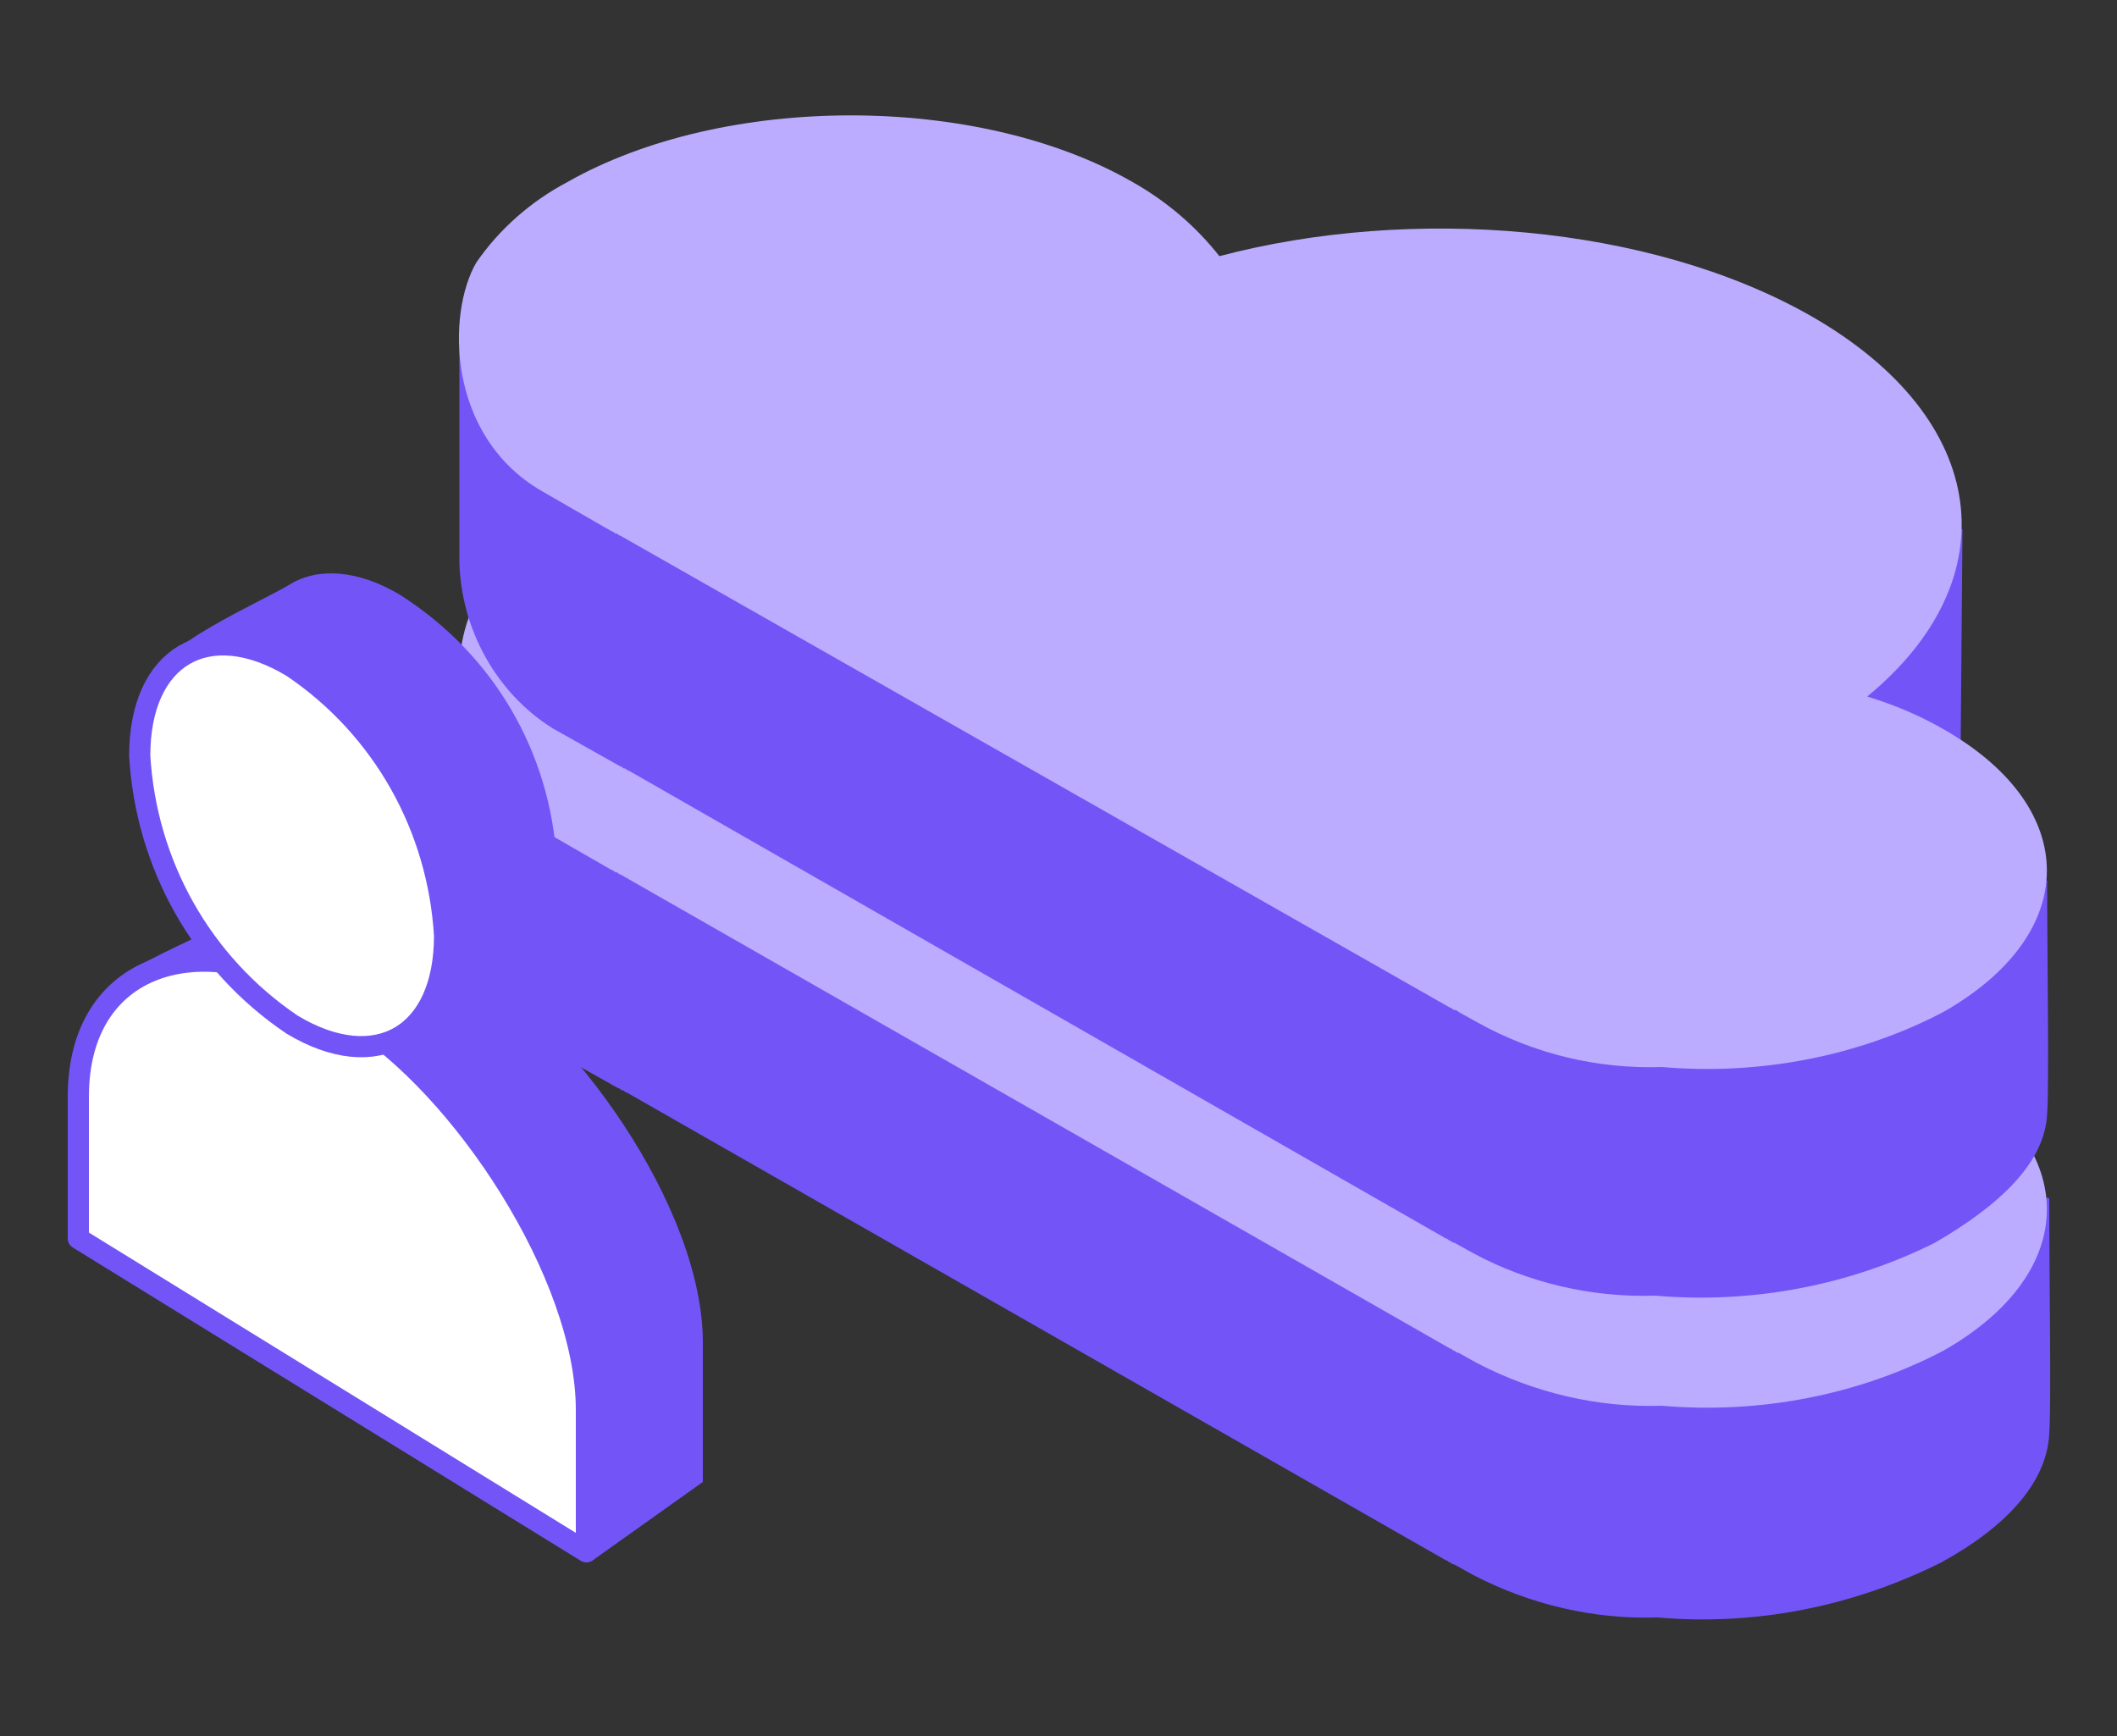 <svg class="svg-icon svg-icon--wh basic is-animated" style="" data-animation="" data-animation-options="type: webHostingPackage; delay: 0;" version="1.1" id="cloud_1" xmlns="http://www.w3.org/2000/svg" xmlns:xlink="http://www.w3.org/1999/xlink" x="0px" y="0px" viewBox="0 0 100 82" enable-background="new 0 0 100 82" xml:space="preserve" width="100px" height="82px">
	
                                <rect x="0" y="0" width="100" height="82" fill="#333333" stroke="none"/>
	
                                <g data-animation-cloud="" style="">
                                    <path id="Prostokąt_zaokrąglony_612" fill-rule="evenodd" clip-rule="evenodd" fill="#7355f7" d="M78.3,76.4c-3,0.1-6-0.6-8.7-2
                                        l-0.9-0.5c-0.1,0-0.2-0.1-0.2-0.1c-0.1,0-0.1-0.1-0.2-0.1L29.6,51.6c-0.1,0-0.1-0.1-0.2-0.1s-0.1-0.1-0.2-0.1l-3.2-1.8
                                        c-2.6-1.6-4.2-4.4-4.2-7.5c0-1.4,0-5.2,0-8.6c0.9-1.4,3.5,2.7,5.4,1.6c7.3-4.2,19.2-4.2,26.5,0c1.6,0.9,3,2,4.1,3.5
                                        c9.1-2.4,34.6-7,34.8,1.4c0.1,4.6,0,6.8-0.1,10.2c0.4,3.1-1.1,6.3-4.4,8.9c3.5-1.3,5.4-3.4,8.7-2.5c0,4,0.1,9.7,0,11.1
                                        c-0.1,2.3-2,4.4-5.1,6.1C87.5,75.9,82.9,76.8,78.3,76.4z"></path>
                                    <path id="Prostokąt_zaokrąglony_612-2" fill-rule="evenodd" clip-rule="evenodd" fill="#bbacff" d="M78.5,66.4c-3,0.1-6-0.6-8.7-2
                                        l-0.9-0.5c-0.1,0-0.2-0.1-0.2-0.1c-0.1,0-0.1-0.1-0.2-0.1L29.3,41.3c-0.1,0-0.1-0.1-0.2-0.1c-0.1,0-0.1-0.1-0.2-0.1l-3.3-1.9
                                        c-4.5-2.6-4.5-8.4-3.1-10.8c1.1-1.6,2.6-2.9,4.3-3.8c7.4-4.2,19.4-4.2,26.7,0c1.6,0.9,3,2.1,4.1,3.5c9.1-2.4,20.3-1.5,27.9,2.8
                                        c8.6,4.9,9.4,12.5,2.7,18c1.3,0.4,2.5,0.9,3.7,1.6c6.4,3.7,6.4,9.6-0.1,13.3C87.8,65.9,83.1,66.8,78.5,66.4z"></path>
                                </g>
                                <g data-animation-cloud="" style="">
                                    <path id="Prostokąt_zaokrąglony_612-3" fill-rule="evenodd" clip-rule="evenodd" fill="#7355f7" d="M78.2,61.2c-3,0.1-6-0.6-8.6-2
                                        l-0.9-0.5c-0.1,0-0.2-0.1-0.2-0.1c-0.1,0-0.1-0.1-0.2-0.1L29.7,36.4c-0.1,0-0.1-0.1-0.2-0.1c-0.1,0-0.1-0.1-0.2-0.1l-3.2-1.8
                                        c-2.7-1.7-4.3-4.7-4.4-7.8v-10c0.9-1.4,3.6,4.5,5.6,3.4c7.3-4.2,19.1-4.2,26.4,0c1.6,0.9,3,2,4,3.5c9-2.4,35,1.5,35,1.5l-0.1,12
                                        c0,0,0.8,3.7,4.1,4.6c0,3.4,0.1,9.7,0,11c-0.1,2.3-2.2,4.3-5.3,6.1C87.4,60.7,82.8,61.6,78.2,61.2z"></path>
                                    <path id="Prostokąt_zaokrąglony_612-4" fill-rule="evenodd" clip-rule="evenodd" fill="#bbacff" d="
                                        M78.5,50.4c-3,0.1-6-0.6-8.7-2.1l-0.9-0.5c-0.1-0.1-0.2-0.1-0.2-0.1c-0.1,0-0.1-0.1-0.2-0.1L29.3,25.3c-0.1,0-0.1-0.1-0.2-0.1
                                        c-0.1,0-0.1-0.1-0.2-0.1l-3.3-1.9c-4.5-2.6-4.5-8.4-3.1-10.8c1.1-1.6,2.6-2.9,4.3-3.8c7.4-4.2,19.4-4.2,26.7,0
                                        c1.6,0.9,3,2.1,4.1,3.5c9.1-2.4,20.3-1.5,27.9,2.8c8.6,4.9,9.4,12.5,2.7,18c1.3,0.4,2.5,0.9,3.7,1.6c6.4,3.7,6.4,9.6-0.1,13.3
                                        C87.8,49.9,83.1,50.8,78.5,50.4z"></path>
                                </g>
                                <g data-animation-user="" class="svg-icon__animated-element-1" style="">
                                    <path id="Prostokąt_zaokrąglony_1333_kopia" fill-rule="evenodd" clip-rule="evenodd" fill="#7355f7" d="M19.8,44.2l1.8,1
                                        c5.5,3.2,11.6,11.9,11.6,18.2V70L28,73.7L8.2,55.5l-1.8-9.8c2-1.1,3.2-1.5,4.9-2.5C13.6,42.1,16.8,42.4,19.8,44.2z"></path>
                                    <path id="Prostokąt_zaokrąglony_1333_kopia_2" fill-rule="evenodd" clip-rule="evenodd" fill="#FFFFFF" stroke="#7355f7" stroke-linejoin="round" d="
                                        M14.9,47l1.7,1.1c5.2,3.2,11.1,12.1,11.1,18.5v6.7l-24-14.8v-6.7C3.7,45.4,9.6,43.8,14.9,47z"></path>
                                    <path id="Elipsa_610" fill-rule="evenodd" clip-rule="evenodd" fill="#7355f7" d="M18.9,28.1c4.4,2.8,7.1,7.4,7.4,12.6
                                        c0.1,1.6-0.5,3.1-1.6,4.3c-1.3,1-2.7,1.8-4.2,2.5C18.5,46.9,7.7,36.6,7.4,32c-0.1-1.4,5-3.6,6.3-4.4C15,26.8,16.9,26.9,18.9,28.1z"></path>
                                    <path id="Elipsa_610-2" fill-rule="evenodd" clip-rule="evenodd" fill="#FFFFFF" stroke="#7355f7" stroke-linejoin="round" d="
                                        M13.8,31.5c4.3,2.9,6.9,7.6,7.2,12.7c0,4.7-3.2,6.6-7.2,4.2c-4.3-2.9-6.9-7.6-7.2-12.7C6.6,31,9.8,29.1,13.8,31.5z"></path>
                                </g>
                                <linearGradient id="Prostokąt_zaokrąglony_612-4_1_916" gradientUnits="userSpaceOnUse" x1="21.721" y1="28.002" x2="96.728" y2="28.002">
                                    <stop offset="0" style="stop-color:#458AFF"></stop>
                                    <stop offset="1" style="stop-color:#1749AF"></stop>
                                </linearGradient>
                            </svg>